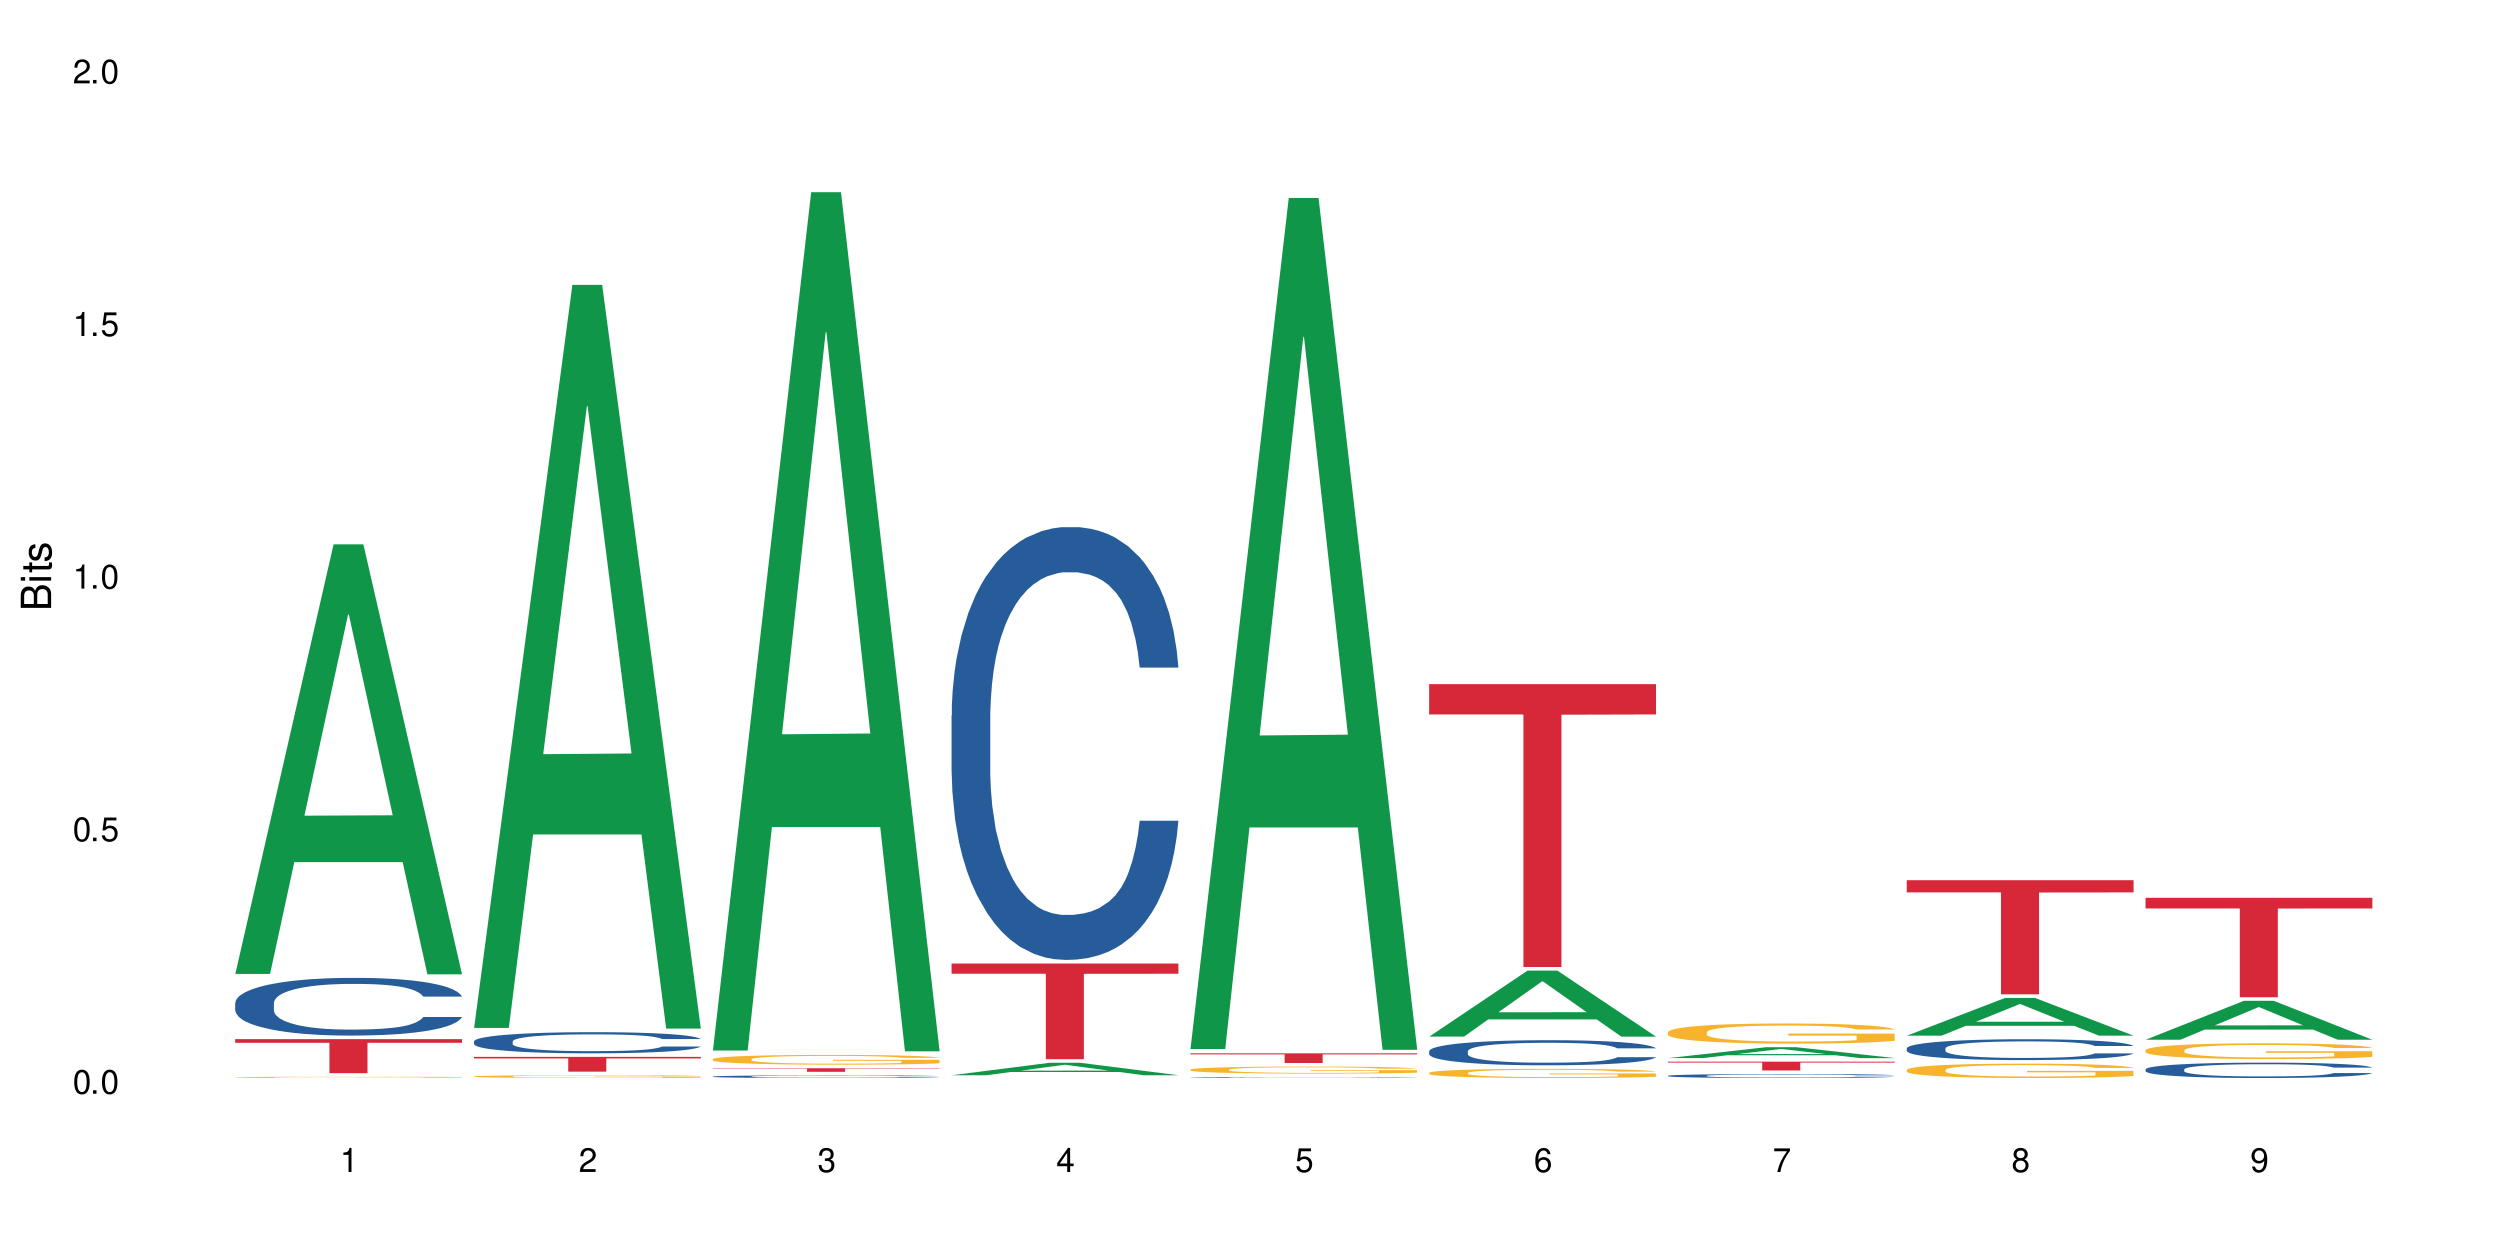 <?xml version="1.0" encoding="UTF-8"?>
<svg xmlns="http://www.w3.org/2000/svg" xmlns:xlink="http://www.w3.org/1999/xlink" width="720" height="360" viewBox="0 0 720 360">
<defs>
<g>
<g id="glyph-0-0">
</g>
<g id="glyph-0-1">
<path d="M 2.641 -6.938 C 2 -6.938 1.422 -6.656 1.078 -6.172 C 0.641 -5.562 0.406 -4.641 0.406 -3.359 C 0.406 -1.016 1.188 0.219 2.641 0.219 C 4.078 0.219 4.859 -1.016 4.859 -3.297 C 4.859 -4.641 4.656 -5.547 4.203 -6.172 C 3.844 -6.656 3.281 -6.938 2.641 -6.938 Z M 2.641 -6.188 C 3.547 -6.188 4 -5.25 4 -3.375 C 4 -1.406 3.562 -0.484 2.625 -0.484 C 1.734 -0.484 1.281 -1.438 1.281 -3.344 C 1.281 -5.25 1.734 -6.188 2.641 -6.188 Z M 2.641 -6.188 "/>
</g>
<g id="glyph-0-2">
<path d="M 1.828 -1 L 0.828 -1 L 0.828 0 L 1.828 0 Z M 1.828 -1 "/>
</g>
<g id="glyph-0-3">
<path d="M 4.562 -6.797 L 1.062 -6.797 L 0.547 -3.094 L 1.328 -3.094 C 1.719 -3.562 2.047 -3.734 2.578 -3.734 C 3.484 -3.734 4.062 -3.109 4.062 -2.094 C 4.062 -1.125 3.484 -0.531 2.578 -0.531 C 1.828 -0.531 1.375 -0.906 1.188 -1.672 L 0.328 -1.672 C 0.453 -1.109 0.547 -0.844 0.75 -0.594 C 1.125 -0.078 1.828 0.219 2.594 0.219 C 3.969 0.219 4.922 -0.781 4.922 -2.219 C 4.922 -3.562 4.031 -4.484 2.719 -4.484 C 2.25 -4.484 1.859 -4.359 1.469 -4.062 L 1.734 -5.969 L 4.562 -5.969 Z M 4.562 -6.797 "/>
</g>
<g id="glyph-0-4">
<path d="M 2.484 -4.938 L 2.484 0 L 3.328 0 L 3.328 -6.938 L 2.766 -6.938 C 2.469 -5.875 2.281 -5.734 0.984 -5.562 L 0.984 -4.938 Z M 2.484 -4.938 "/>
</g>
<g id="glyph-0-5">
<path d="M 4.859 -0.828 L 1.281 -0.828 C 1.359 -1.406 1.672 -1.781 2.5 -2.281 L 3.469 -2.828 C 4.406 -3.344 4.906 -4.062 4.906 -4.906 C 4.906 -5.484 4.672 -6.031 4.266 -6.406 C 3.859 -6.766 3.375 -6.938 2.719 -6.938 C 1.859 -6.938 1.219 -6.625 0.844 -6.031 C 0.609 -5.672 0.5 -5.234 0.484 -4.531 L 1.328 -4.531 C 1.359 -5.016 1.406 -5.281 1.531 -5.516 C 1.75 -5.938 2.188 -6.203 2.703 -6.203 C 3.469 -6.203 4.031 -5.641 4.031 -4.891 C 4.031 -4.344 3.719 -3.859 3.125 -3.516 L 2.234 -3 C 0.812 -2.172 0.406 -1.531 0.328 -0.016 L 4.859 -0.016 Z M 4.859 -0.828 "/>
</g>
<g id="glyph-0-6">
<path d="M 2.125 -3.188 L 2.578 -3.188 C 3.5 -3.188 3.984 -2.766 3.984 -1.922 C 3.984 -1.062 3.469 -0.531 2.594 -0.531 C 1.656 -0.531 1.203 -1 1.156 -2.016 L 0.312 -2.016 C 0.344 -1.453 0.438 -1.094 0.609 -0.781 C 0.953 -0.109 1.625 0.219 2.547 0.219 C 3.953 0.219 4.859 -0.625 4.859 -1.938 C 4.859 -2.828 4.516 -3.297 3.703 -3.594 C 4.344 -3.844 4.656 -4.328 4.656 -5.031 C 4.656 -6.219 3.875 -6.938 2.578 -6.938 C 1.203 -6.938 0.484 -6.172 0.453 -4.703 L 1.297 -4.703 C 1.312 -5.125 1.344 -5.359 1.453 -5.578 C 1.641 -5.969 2.062 -6.203 2.594 -6.203 C 3.344 -6.203 3.797 -5.75 3.797 -5 C 3.797 -4.516 3.609 -4.219 3.25 -4.047 C 3.016 -3.953 2.703 -3.922 2.125 -3.906 Z M 2.125 -3.188 "/>
</g>
<g id="glyph-0-7">
<path d="M 3.141 -1.672 L 3.141 0 L 3.984 0 L 3.984 -1.672 L 4.984 -1.672 L 4.984 -2.438 L 3.984 -2.438 L 3.984 -6.938 L 3.359 -6.938 L 0.266 -2.578 L 0.266 -1.672 Z M 3.141 -2.438 L 1 -2.438 L 3.141 -5.5 Z M 3.141 -2.438 "/>
</g>
<g id="glyph-0-8">
<path d="M 4.781 -5.125 C 4.609 -6.266 3.891 -6.938 2.844 -6.938 C 2.094 -6.938 1.422 -6.578 1.031 -5.953 C 0.594 -5.266 0.406 -4.422 0.406 -3.172 C 0.406 -2 0.578 -1.25 0.984 -0.641 C 1.359 -0.078 1.953 0.219 2.703 0.219 C 3.984 0.219 4.922 -0.75 4.922 -2.094 C 4.922 -3.375 4.062 -4.281 2.844 -4.281 C 2.172 -4.281 1.641 -4.031 1.281 -3.516 C 1.281 -5.234 1.828 -6.188 2.797 -6.188 C 3.391 -6.188 3.797 -5.797 3.938 -5.125 Z M 2.734 -3.531 C 3.547 -3.531 4.062 -2.953 4.062 -2.031 C 4.062 -1.156 3.484 -0.531 2.703 -0.531 C 1.922 -0.531 1.328 -1.188 1.328 -2.078 C 1.328 -2.938 1.906 -3.531 2.734 -3.531 Z M 2.734 -3.531 "/>
</g>
<g id="glyph-0-9">
<path d="M 4.984 -6.797 L 0.438 -6.797 L 0.438 -5.969 L 4.109 -5.969 C 2.5 -3.656 1.828 -2.234 1.328 0 L 2.219 0 C 2.594 -2.172 3.453 -4.047 4.984 -6.094 Z M 4.984 -6.797 "/>
</g>
<g id="glyph-0-10">
<path d="M 3.75 -3.656 C 4.469 -4.094 4.688 -4.438 4.688 -5.078 C 4.688 -6.172 3.844 -6.938 2.641 -6.938 C 1.438 -6.938 0.594 -6.172 0.594 -5.094 C 0.594 -4.438 0.812 -4.094 1.516 -3.656 C 0.734 -3.266 0.359 -2.703 0.359 -1.922 C 0.359 -0.656 1.281 0.219 2.641 0.219 C 3.984 0.219 4.922 -0.656 4.922 -1.922 C 4.922 -2.703 4.531 -3.266 3.75 -3.656 Z M 2.641 -6.188 C 3.359 -6.188 3.812 -5.75 3.812 -5.062 C 3.812 -4.406 3.344 -3.984 2.641 -3.984 C 1.922 -3.984 1.453 -4.406 1.453 -5.078 C 1.453 -5.75 1.922 -6.188 2.641 -6.188 Z M 2.641 -3.266 C 3.484 -3.266 4.062 -2.719 4.062 -1.906 C 4.062 -1.078 3.484 -0.531 2.625 -0.531 C 1.797 -0.531 1.219 -1.094 1.219 -1.906 C 1.219 -2.719 1.781 -3.266 2.641 -3.266 Z M 2.641 -3.266 "/>
</g>
<g id="glyph-0-11">
<path d="M 0.516 -1.578 C 0.672 -0.453 1.406 0.219 2.438 0.219 C 3.188 0.219 3.859 -0.141 4.266 -0.766 C 4.688 -1.453 4.891 -2.297 4.891 -3.547 C 4.891 -4.719 4.703 -5.453 4.312 -6.078 C 3.938 -6.641 3.344 -6.938 2.594 -6.938 C 1.297 -6.938 0.359 -5.969 0.359 -4.625 C 0.359 -3.344 1.234 -2.453 2.453 -2.453 C 3.094 -2.453 3.578 -2.672 4.016 -3.203 C 4 -1.484 3.469 -0.531 2.5 -0.531 C 1.906 -0.531 1.484 -0.906 1.359 -1.578 Z M 2.578 -6.203 C 3.375 -6.203 3.969 -5.531 3.969 -4.641 C 3.969 -3.797 3.391 -3.188 2.547 -3.188 C 1.734 -3.188 1.234 -3.766 1.234 -4.688 C 1.234 -5.562 1.797 -6.203 2.578 -6.203 Z M 2.578 -6.203 "/>
</g>
<g id="glyph-1-0">
</g>
<g id="glyph-1-1">
<path d="M 0 -0.953 L 0 -4.891 C 0 -5.719 -0.234 -6.344 -0.734 -6.797 C -1.188 -7.234 -1.812 -7.469 -2.5 -7.469 C -3.547 -7.469 -4.188 -7 -4.625 -5.875 C -4.984 -6.688 -5.625 -7.094 -6.531 -7.094 C -7.172 -7.094 -7.734 -6.859 -8.141 -6.391 C -8.562 -5.922 -8.75 -5.344 -8.75 -4.5 L -8.75 -0.953 Z M -4.984 -2.062 L -7.766 -2.062 L -7.766 -4.219 C -7.766 -4.844 -7.688 -5.203 -7.453 -5.5 C -7.219 -5.812 -6.859 -5.969 -6.375 -5.969 C -5.891 -5.969 -5.531 -5.812 -5.297 -5.5 C -5.062 -5.203 -4.984 -4.844 -4.984 -4.219 Z M -0.984 -2.062 L -4 -2.062 L -4 -4.781 C -4 -5.766 -3.438 -6.359 -2.484 -6.359 C -1.547 -6.359 -0.984 -5.766 -0.984 -4.781 Z M -0.984 -2.062 "/>
</g>
<g id="glyph-1-2">
<path d="M -6.281 -1.797 L -6.281 -0.797 L 0 -0.797 L 0 -1.797 Z M -8.75 -1.797 L -8.75 -0.797 L -7.484 -0.797 L -7.484 -1.797 Z M -8.75 -1.797 "/>
</g>
<g id="glyph-1-3">
<path d="M -6.281 -3.047 L -6.281 -2.016 L -8.016 -2.016 L -8.016 -1.016 L -6.281 -1.016 L -6.281 -0.172 L -5.469 -0.172 L -5.469 -1.016 L -0.719 -1.016 C -0.078 -1.016 0.281 -1.453 0.281 -2.234 C 0.281 -2.5 0.25 -2.719 0.188 -3.047 L -0.641 -3.047 C -0.609 -2.906 -0.594 -2.766 -0.594 -2.562 C -0.594 -2.141 -0.719 -2.016 -1.156 -2.016 L -5.469 -2.016 L -5.469 -3.047 Z M -6.281 -3.047 "/>
</g>
<g id="glyph-1-4">
<path d="M -4.531 -5.25 C -5.766 -5.25 -6.469 -4.422 -6.469 -2.969 C -6.469 -1.516 -5.719 -0.562 -4.547 -0.562 C -3.562 -0.562 -3.094 -1.062 -2.734 -2.562 L -2.516 -3.484 C -2.344 -4.188 -2.094 -4.469 -1.641 -4.469 C -1.047 -4.469 -0.641 -3.875 -0.641 -3 C -0.641 -2.453 -0.797 -2 -1.062 -1.75 C -1.25 -1.594 -1.422 -1.531 -1.875 -1.469 L -1.875 -0.406 C -0.422 -0.453 0.281 -1.266 0.281 -2.922 C 0.281 -4.5 -0.5 -5.516 -1.719 -5.516 C -2.656 -5.516 -3.172 -4.984 -3.469 -3.734 L -3.703 -2.766 C -3.891 -1.953 -4.156 -1.609 -4.594 -1.609 C -5.188 -1.609 -5.547 -2.125 -5.547 -2.938 C -5.547 -3.75 -5.203 -4.172 -4.531 -4.203 Z M -4.531 -5.25 "/>
</g>
</g>
</defs>
<rect x="-72" y="-36" width="864" height="432" fill="rgb(100%, 100%, 100%)" fill-opacity="1"/>
<path fill-rule="nonzero" fill="rgb(6.275%, 58.824%, 28.235%)" fill-opacity="1" d="M 67.73 280.496 L 67.801 280.379 L 96.07 156.777 L 104.656 156.777 L 133.066 280.609 L 123.082 280.609 L 115.965 248.285 L 84.762 248.285 L 77.781 280.496 L 67.73 280.496 L 87.766 234.914 L 113.102 234.797 L 100.469 177.008 L 100.328 176.891 L 100.188 177.242 L 87.695 234.797 L 87.766 234.914 Z M 67.73 280.496 "/>
<path fill-rule="nonzero" fill="rgb(14.51%, 36.078%, 60%)" fill-opacity="1" d="M 67.73 288.863 L 67.812 288.848 L 67.812 288.484 L 68.051 287.906 L 68.605 287.18 L 69.164 286.676 L 70.598 285.781 L 72.59 284.914 L 74.664 284.246 L 76.176 283.852 L 77.531 283.547 L 80.637 282.988 L 82.629 282.699 L 84.781 282.441 L 87.41 282.184 L 89.324 282.031 L 93.625 281.789 L 96.812 281.68 L 99.281 281.637 L 104.621 281.637 L 107.809 281.695 L 110.117 281.773 L 112.668 281.895 L 114.82 282.031 L 118.562 282.363 L 121.91 282.789 L 123.426 283.031 L 125.816 283.504 L 127.648 283.957 L 128.922 284.355 L 130.355 284.914 L 131.629 285.598 L 132.586 286.375 L 133.066 287.027 L 121.91 287.027 L 121.352 286.418 L 120.715 285.949 L 119.52 285.324 L 118.324 284.887 L 116.652 284.445 L 115.137 284.156 L 113.066 283.867 L 111.234 283.684 L 109.32 283.547 L 107.488 283.457 L 103.984 283.367 L 99.922 283.367 L 98.406 283.398 L 95.297 283.52 L 93.625 283.625 L 91.234 283.836 L 89.562 284.035 L 87.57 284.34 L 86.215 284.598 L 84.543 284.992 L 83.348 285.34 L 81.992 285.844 L 81.195 286.223 L 80.48 286.648 L 79.84 287.148 L 79.363 287.68 L 79.043 288.242 L 78.887 288.789 L 78.887 291.141 L 79.043 291.688 L 79.441 292.328 L 80.48 293.254 L 81.992 294.059 L 83.746 294.695 L 85.418 295.152 L 86.375 295.363 L 87.648 295.605 L 89.641 295.91 L 92.512 296.215 L 94.184 296.336 L 96.734 296.457 L 99.363 296.52 L 102.867 296.52 L 105.977 296.457 L 108.047 296.383 L 110.199 296.258 L 113.145 296 L 114.98 295.758 L 116.57 295.469 L 117.766 295.18 L 118.562 294.938 L 119.758 294.469 L 120.715 293.949 L 121.434 293.418 L 121.91 292.902 L 133.066 292.902 L 132.586 293.512 L 131.871 294.102 L 131.152 294.543 L 130.039 295.074 L 128.762 295.547 L 126.93 296.078 L 125.418 296.426 L 123.426 296.805 L 121.59 297.094 L 119.602 297.352 L 116.652 297.656 L 114.738 297.809 L 112.668 297.945 L 110.199 298.066 L 107.09 298.172 L 103.746 298.234 L 100.637 298.25 L 97.289 298.219 L 94.82 298.156 L 91.555 298.02 L 87.492 297.746 L 84.543 297.461 L 82.23 297.172 L 80.238 296.867 L 78.008 296.457 L 75.141 295.789 L 73.387 295.273 L 72.191 294.848 L 70.84 294.254 L 69.883 293.723 L 68.766 292.871 L 67.969 291.793 L 67.73 290.961 Z M 67.73 288.863 "/>
<path fill-rule="nonzero" fill="rgb(96.863%, 70.196%, 16.863%)" fill-opacity="1" d="M 67.73 310.262 L 67.812 310.262 L 67.812 310.254 L 68.129 310.238 L 68.926 310.219 L 69.961 310.203 L 71.078 310.188 L 71.793 310.18 L 72.988 310.172 L 74.023 310.164 L 76.656 310.148 L 80 310.133 L 81.832 310.129 L 83.906 310.121 L 86.852 310.117 L 88.207 310.113 L 92.352 310.109 L 97.051 310.105 L 107.887 310.105 L 112.348 310.109 L 114.898 310.113 L 116.891 310.117 L 118.961 310.121 L 121.512 310.129 L 123.902 310.137 L 125.816 310.145 L 127.727 310.152 L 129.32 310.164 L 130.676 310.176 L 131.871 310.191 L 132.586 310.203 L 133.066 310.215 L 121.988 310.215 L 121.352 310.203 L 120.637 310.191 L 119.441 310.18 L 118.246 310.172 L 117.051 310.168 L 114.82 310.16 L 112.906 310.152 L 110.516 310.148 L 108.207 310.145 L 105.578 310.145 L 103.984 310.141 L 99.762 310.141 L 95.938 310.145 L 93.707 310.148 L 92.113 310.148 L 89.879 310.156 L 88.527 310.16 L 87.73 310.16 L 85.34 310.172 L 83.746 310.184 L 82.871 310.188 L 81.754 310.199 L 80.957 310.207 L 80.082 310.223 L 79.602 310.23 L 78.965 310.254 L 78.887 310.312 L 79.125 310.328 L 79.602 310.34 L 80.238 310.352 L 81.195 310.367 L 82.152 310.375 L 83.824 310.387 L 85.258 310.398 L 86.375 310.402 L 88.527 310.41 L 89.402 310.414 L 91.473 310.422 L 93.625 310.426 L 96.254 310.43 L 98.246 310.434 L 105.496 310.434 L 110.277 310.43 L 113.305 310.43 L 115.379 310.426 L 116.73 310.422 L 118.406 310.422 L 119.602 310.418 L 120.715 310.414 L 122.07 310.406 L 122.07 310.328 L 102.391 310.328 L 102.391 310.289 L 132.984 310.289 L 133.066 310.422 L 131.391 310.43 L 129.32 310.438 L 127.328 310.445 L 125.258 310.449 L 122.309 310.457 L 119.918 310.461 L 116.254 310.465 L 112.906 310.469 L 109.402 310.469 L 106.293 310.473 L 99.363 310.473 L 95.855 310.469 L 93.066 310.465 L 90.52 310.465 L 87.969 310.457 L 84.781 310.453 L 82.711 310.445 L 78.406 310.43 L 76.496 310.422 L 75.219 310.414 L 73.945 310.406 L 72.59 310.395 L 71.316 310.383 L 70.359 310.375 L 69.484 310.363 L 68.848 310.352 L 68.211 310.336 L 67.891 310.324 L 67.73 310.312 Z M 67.73 310.262 "/>
<path fill-rule="nonzero" fill="rgb(83.922%, 15.686%, 22.353%)" fill-opacity="1" d="M 67.73 299.273 L 133.066 299.273 L 133.066 300.324 L 105.836 300.332 L 105.836 309.078 L 94.879 309.078 L 94.879 300.34 L 94.723 300.324 L 67.73 300.324 Z M 67.73 299.273 "/>
<path fill-rule="nonzero" fill="rgb(6.275%, 58.824%, 28.235%)" fill-opacity="1" d="M 136.504 296.043 L 136.574 295.844 L 164.844 82.047 L 173.43 82.047 L 201.836 296.246 L 191.855 296.246 L 184.738 240.332 L 153.535 240.332 L 146.555 296.043 L 136.504 296.043 L 156.535 217.203 L 181.875 217.004 L 169.242 117.043 L 169.102 116.844 L 168.961 117.445 L 156.469 217.004 L 156.535 217.203 Z M 136.504 296.043 "/>
<path fill-rule="nonzero" fill="rgb(14.51%, 36.078%, 60%)" fill-opacity="1" d="M 136.504 299.918 L 136.582 299.914 L 136.582 299.781 L 136.824 299.57 L 137.379 299.301 L 137.938 299.117 L 139.371 298.789 L 141.363 298.473 L 143.434 298.227 L 144.949 298.082 L 146.305 297.973 L 149.41 297.766 L 151.402 297.66 L 153.555 297.566 L 156.184 297.473 L 158.098 297.414 L 162.398 297.324 L 165.586 297.289 L 168.055 297.27 L 173.395 297.27 L 176.582 297.293 L 178.891 297.32 L 181.441 297.363 L 183.594 297.414 L 187.336 297.539 L 190.684 297.695 L 192.195 297.781 L 194.586 297.953 L 196.418 298.121 L 197.695 298.266 L 199.129 298.473 L 200.402 298.723 L 201.359 299.008 L 201.836 299.246 L 190.684 299.246 L 190.125 299.023 L 189.488 298.852 L 188.293 298.621 L 187.098 298.461 L 185.426 298.301 L 183.91 298.195 L 181.84 298.09 L 180.008 298.023 L 178.094 297.973 L 176.262 297.938 L 172.758 297.906 L 168.691 297.906 L 167.18 297.918 L 164.07 297.961 L 162.398 298 L 160.008 298.078 L 158.336 298.148 L 156.344 298.262 L 154.988 298.355 L 153.316 298.5 L 152.121 298.629 L 150.766 298.812 L 149.969 298.953 L 149.25 299.105 L 148.613 299.289 L 148.137 299.484 L 147.816 299.691 L 147.66 299.891 L 147.66 300.754 L 147.816 300.953 L 148.215 301.188 L 149.25 301.527 L 150.766 301.824 L 152.52 302.055 L 154.191 302.223 L 155.148 302.301 L 156.422 302.391 L 158.414 302.5 L 161.281 302.613 L 162.957 302.656 L 165.504 302.703 L 168.137 302.723 L 171.641 302.723 L 174.746 302.703 L 176.82 302.676 L 178.973 302.629 L 181.918 302.535 L 183.75 302.445 L 185.344 302.34 L 186.539 302.234 L 187.336 302.145 L 188.531 301.973 L 189.488 301.785 L 190.203 301.59 L 190.684 301.398 L 201.836 301.398 L 201.359 301.621 L 200.645 301.84 L 199.926 302 L 198.809 302.195 L 197.535 302.367 L 195.703 302.562 L 194.188 302.691 L 192.195 302.832 L 190.363 302.938 L 188.371 303.031 L 185.426 303.141 L 183.512 303.199 L 181.441 303.246 L 178.973 303.293 L 175.863 303.332 L 172.516 303.352 L 169.41 303.359 L 166.062 303.348 L 163.594 303.324 L 160.328 303.273 L 156.262 303.176 L 153.316 303.07 L 151.004 302.965 L 149.012 302.852 L 146.781 302.703 L 143.914 302.457 L 142.16 302.27 L 140.965 302.113 L 139.609 301.895 L 138.656 301.699 L 137.539 301.391 L 136.742 300.992 L 136.504 300.688 Z M 136.504 299.918 "/>
<path fill-rule="nonzero" fill="rgb(96.863%, 70.196%, 16.863%)" fill-opacity="1" d="M 136.504 310.008 L 136.582 310.008 L 136.582 309.992 L 136.902 309.961 L 137.699 309.914 L 138.734 309.875 L 139.852 309.848 L 140.566 309.832 L 141.762 309.809 L 142.797 309.793 L 145.426 309.758 L 148.773 309.727 L 150.605 309.715 L 152.68 309.703 L 155.625 309.688 L 156.98 309.684 L 161.125 309.672 L 165.824 309.664 L 171.004 309.66 L 173.395 309.66 L 176.66 309.664 L 181.121 309.672 L 183.672 309.68 L 185.664 309.688 L 187.734 309.695 L 190.285 309.711 L 192.676 309.73 L 194.586 309.746 L 196.5 309.77 L 198.094 309.793 L 199.449 309.82 L 200.645 309.852 L 201.359 309.875 L 201.836 309.902 L 190.762 309.902 L 190.125 309.875 L 189.41 309.855 L 188.215 309.832 L 187.02 309.812 L 185.824 309.801 L 183.594 309.781 L 181.68 309.77 L 179.289 309.758 L 176.98 309.75 L 174.348 309.746 L 168.535 309.746 L 164.707 309.75 L 162.477 309.758 L 160.883 309.762 L 158.652 309.773 L 157.301 309.781 L 154.113 309.812 L 152.52 309.832 L 151.641 309.848 L 150.527 309.867 L 149.73 309.891 L 148.852 309.918 L 148.375 309.941 L 147.738 309.992 L 147.66 310.125 L 147.898 310.152 L 148.375 310.184 L 149.012 310.211 L 149.969 310.238 L 150.926 310.258 L 152.598 310.289 L 154.031 310.309 L 155.148 310.32 L 157.301 310.34 L 158.176 310.348 L 160.246 310.359 L 162.398 310.371 L 165.027 310.379 L 167.02 310.383 L 170.207 310.387 L 174.27 310.387 L 179.051 310.383 L 182.078 310.375 L 184.148 310.371 L 185.504 310.367 L 187.176 310.359 L 188.371 310.352 L 189.488 310.344 L 190.844 310.328 L 190.844 310.152 L 171.164 310.152 L 171.164 310.07 L 201.758 310.066 L 201.836 310.359 L 200.164 310.379 L 198.094 310.398 L 196.102 310.41 L 194.031 310.426 L 191.082 310.438 L 188.691 310.449 L 185.027 310.457 L 181.68 310.465 L 178.176 310.469 L 175.066 310.473 L 171.402 310.473 L 168.137 310.469 L 164.629 310.465 L 161.84 310.461 L 159.289 310.453 L 156.742 310.441 L 153.555 310.426 L 151.484 310.414 L 149.332 310.398 L 147.18 310.379 L 145.27 310.359 L 143.992 310.344 L 142.719 310.328 L 141.363 310.305 L 140.09 310.281 L 139.133 310.258 L 138.258 310.23 L 137.617 310.207 L 136.98 310.172 L 136.664 310.148 L 136.504 310.125 Z M 136.504 310.008 "/>
<path fill-rule="nonzero" fill="rgb(83.922%, 15.686%, 22.353%)" fill-opacity="1" d="M 136.504 304.383 L 201.836 304.383 L 201.836 304.84 L 174.609 304.844 L 174.609 308.637 L 163.652 308.637 L 163.652 304.848 L 163.496 304.84 L 136.504 304.84 Z M 136.504 304.383 "/>
<path fill-rule="nonzero" fill="rgb(6.275%, 58.824%, 28.235%)" fill-opacity="1" d="M 205.277 302.555 L 205.348 302.324 L 233.617 55.348 L 242.203 55.348 L 270.609 302.789 L 260.629 302.789 L 253.508 238.195 L 222.309 238.195 L 215.328 302.555 L 205.277 302.555 L 225.309 211.477 L 250.648 211.246 L 238.012 95.773 L 237.875 95.543 L 237.734 96.238 L 225.238 211.246 L 225.309 211.477 Z M 205.277 302.555 "/>
<path fill-rule="nonzero" fill="rgb(14.51%, 36.078%, 60%)" fill-opacity="1" d="M 205.277 310.039 L 205.355 310.035 L 205.355 310.02 L 205.594 309.992 L 206.152 309.961 L 206.711 309.938 L 208.145 309.895 L 210.137 309.855 L 212.207 309.824 L 213.723 309.805 L 215.078 309.793 L 218.184 309.766 L 220.176 309.754 L 222.328 309.742 L 224.957 309.73 L 226.867 309.723 L 231.172 309.711 L 234.359 309.707 L 236.828 309.703 L 242.168 309.703 L 245.352 309.707 L 247.664 309.711 L 250.215 309.715 L 252.363 309.723 L 256.109 309.738 L 259.457 309.758 L 260.969 309.77 L 263.359 309.789 L 265.191 309.812 L 266.469 309.828 L 267.902 309.855 L 269.176 309.887 L 270.133 309.922 L 270.609 309.953 L 259.457 309.953 L 258.898 309.926 L 258.262 309.902 L 257.066 309.875 L 255.871 309.855 L 254.195 309.832 L 252.684 309.82 L 250.613 309.805 L 248.777 309.797 L 246.867 309.793 L 245.035 309.789 L 241.527 309.785 L 235.953 309.785 L 232.844 309.789 L 231.172 309.797 L 228.781 309.805 L 227.109 309.812 L 225.117 309.828 L 223.762 309.84 L 222.09 309.859 L 220.895 309.875 L 219.539 309.898 L 218.742 309.914 L 218.023 309.934 L 217.387 309.957 L 216.91 309.984 L 216.59 310.008 L 216.43 310.035 L 216.43 310.145 L 216.59 310.168 L 216.988 310.199 L 218.023 310.242 L 219.539 310.277 L 221.293 310.309 L 222.965 310.328 L 223.922 310.34 L 225.195 310.348 L 227.188 310.363 L 230.055 310.379 L 231.73 310.383 L 234.277 310.391 L 243.52 310.391 L 245.594 310.387 L 247.742 310.379 L 250.691 310.367 L 252.523 310.355 L 254.117 310.344 L 255.312 310.328 L 256.109 310.32 L 257.305 310.297 L 258.262 310.273 L 258.977 310.25 L 259.457 310.223 L 270.609 310.223 L 270.133 310.254 L 269.414 310.281 L 268.699 310.301 L 267.582 310.324 L 266.309 310.348 L 264.477 310.371 L 262.961 310.387 L 260.969 310.406 L 259.137 310.418 L 257.145 310.43 L 254.195 310.445 L 252.285 310.453 L 250.215 310.457 L 247.742 310.465 L 244.637 310.469 L 241.289 310.473 L 238.184 310.473 L 234.836 310.469 L 232.367 310.469 L 229.098 310.461 L 225.035 310.449 L 222.09 310.434 L 219.777 310.422 L 217.785 310.406 L 215.555 310.391 L 212.688 310.359 L 210.934 310.336 L 209.738 310.312 L 208.383 310.285 L 207.426 310.262 L 206.312 310.223 L 205.516 310.172 L 205.277 310.133 Z M 205.277 310.039 "/>
<path fill-rule="nonzero" fill="rgb(96.863%, 70.196%, 16.863%)" fill-opacity="1" d="M 205.277 305.02 L 205.355 305.016 L 205.355 304.965 L 205.676 304.848 L 206.473 304.688 L 207.508 304.559 L 208.621 304.457 L 209.34 304.402 L 210.535 304.324 L 211.57 304.266 L 214.199 304.152 L 217.547 304.043 L 219.379 303.996 L 221.449 303.953 L 224.398 303.906 L 225.754 303.887 L 229.895 303.844 L 234.598 303.82 L 239.777 303.812 L 242.168 303.812 L 245.434 303.824 L 249.895 303.852 L 252.445 303.879 L 254.438 303.906 L 256.508 303.938 L 259.059 303.988 L 261.449 304.051 L 263.359 304.113 L 265.273 304.191 L 266.867 304.273 L 268.219 304.363 L 269.414 304.469 L 270.133 304.562 L 270.609 304.652 L 259.535 304.652 L 258.898 304.562 L 258.18 304.492 L 256.984 304.406 L 255.789 304.344 L 254.594 304.297 L 252.363 304.23 L 250.453 304.188 L 248.062 304.152 L 245.75 304.129 L 243.121 304.113 L 241.527 304.109 L 237.305 304.109 L 233.48 304.125 L 231.25 304.145 L 229.656 304.168 L 227.426 304.207 L 226.07 304.238 L 225.273 304.258 L 222.883 304.336 L 221.293 304.41 L 220.414 304.457 L 219.301 304.535 L 218.504 304.605 L 217.625 304.707 L 217.148 304.785 L 216.512 304.961 L 216.43 305.422 L 216.672 305.52 L 217.148 305.625 L 217.785 305.719 L 218.742 305.816 L 219.699 305.891 L 221.371 305.992 L 222.805 306.059 L 223.922 306.102 L 226.07 306.172 L 226.949 306.195 L 229.02 306.242 L 231.172 306.277 L 233.801 306.309 L 235.793 306.324 L 238.98 306.336 L 243.043 306.336 L 247.824 306.32 L 250.852 306.301 L 252.922 306.281 L 254.277 306.262 L 255.949 306.234 L 257.145 306.207 L 258.262 306.18 L 259.613 306.137 L 259.613 305.52 L 239.934 305.52 L 239.934 305.23 L 270.531 305.227 L 270.609 306.234 L 268.938 306.301 L 266.867 306.371 L 264.875 306.422 L 262.801 306.465 L 259.855 306.516 L 257.465 306.543 L 253.801 306.582 L 250.453 306.605 L 246.945 306.621 L 243.84 306.625 L 240.176 306.629 L 236.906 306.625 L 233.402 306.609 L 230.613 306.59 L 228.062 306.562 L 225.516 306.527 L 222.328 306.477 L 220.254 306.43 L 218.105 306.379 L 215.953 306.312 L 214.039 306.242 L 212.766 306.191 L 211.492 306.129 L 210.137 306.051 L 208.863 305.965 L 207.906 305.883 L 207.027 305.793 L 206.391 305.707 L 205.754 305.594 L 205.438 305.5 L 205.277 305.422 Z M 205.277 305.02 "/>
<path fill-rule="nonzero" fill="rgb(83.922%, 15.686%, 22.353%)" fill-opacity="1" d="M 205.277 307.652 L 270.609 307.652 L 270.609 307.766 L 243.383 307.766 L 243.383 308.68 L 232.426 308.68 L 232.426 307.766 L 205.277 307.766 Z M 205.277 307.652 "/>
<path fill-rule="nonzero" fill="rgb(6.275%, 58.824%, 28.235%)" fill-opacity="1" d="M 274.051 309.672 L 274.117 309.668 L 302.387 306.066 L 310.973 306.066 L 339.383 309.672 L 329.402 309.672 L 322.281 308.73 L 291.082 308.73 L 284.102 309.672 L 274.051 309.672 L 294.082 308.344 L 319.422 308.34 L 306.785 306.656 L 306.645 306.652 L 306.508 306.664 L 294.012 308.34 L 294.082 308.344 Z M 274.051 309.672 "/>
<path fill-rule="nonzero" fill="rgb(14.51%, 36.078%, 60%)" fill-opacity="1" d="M 274.051 206.062 L 274.129 205.949 L 274.129 203.215 L 274.367 198.887 L 274.926 193.418 L 275.484 189.66 L 276.918 182.938 L 278.91 176.445 L 280.98 171.43 L 282.496 168.469 L 283.848 166.191 L 286.957 161.977 L 288.949 159.812 L 291.102 157.875 L 293.73 155.938 L 295.641 154.801 L 299.945 152.977 L 303.129 152.18 L 305.602 151.836 L 310.938 151.836 L 314.125 152.293 L 316.438 152.863 L 318.984 153.773 L 321.137 154.801 L 324.883 157.305 L 328.23 160.496 L 329.742 162.316 L 332.133 165.848 L 333.965 169.266 L 335.238 172.23 L 336.676 176.445 L 337.949 181.57 L 338.906 187.379 L 339.383 192.277 L 328.23 192.277 L 327.672 187.723 L 327.035 184.191 L 325.84 179.52 L 324.645 176.215 L 322.969 172.914 L 321.457 170.75 L 319.383 168.582 L 317.551 167.215 L 315.641 166.191 L 313.809 165.508 L 310.301 164.824 L 306.238 164.824 L 304.723 165.051 L 301.617 165.965 L 299.945 166.762 L 297.555 168.355 L 295.879 169.836 L 293.887 172.113 L 292.535 174.051 L 290.859 177.012 L 289.664 179.633 L 288.312 183.395 L 287.516 186.242 L 286.797 189.43 L 286.16 193.191 L 285.684 197.176 L 285.363 201.391 L 285.203 205.492 L 285.203 223.152 L 285.363 227.25 L 285.762 232.035 L 286.797 238.984 L 288.312 245.023 L 290.062 249.809 L 291.738 253.227 L 292.691 254.82 L 293.969 256.645 L 295.961 258.922 L 298.828 261.199 L 300.5 262.109 L 303.051 263.023 L 305.68 263.477 L 309.188 263.477 L 312.293 263.023 L 314.363 262.453 L 316.516 261.543 L 319.465 259.605 L 321.297 257.781 L 322.891 255.617 L 324.086 253.453 L 324.883 251.629 L 326.078 248.098 L 327.035 244.227 L 327.75 240.238 L 328.23 236.363 L 339.383 236.363 L 338.906 240.922 L 338.188 245.363 L 337.473 248.668 L 336.355 252.656 L 335.082 256.188 L 333.25 260.176 L 331.734 262.793 L 329.742 265.641 L 327.91 267.805 L 325.918 269.742 L 322.969 272.023 L 321.059 273.16 L 318.984 274.188 L 316.516 275.098 L 313.41 275.895 L 310.062 276.352 L 306.957 276.465 L 303.609 276.238 L 301.141 275.781 L 297.871 274.754 L 293.809 272.707 L 290.859 270.539 L 288.551 268.375 L 286.559 266.098 L 284.328 263.023 L 281.457 258.008 L 279.707 254.137 L 278.512 250.945 L 277.156 246.504 L 276.199 242.516 L 275.086 236.137 L 274.289 228.051 L 274.051 221.785 Z M 274.051 206.062 "/>
<path fill-rule="nonzero" fill="rgb(83.922%, 15.686%, 22.353%)" fill-opacity="1" d="M 274.051 277.488 L 339.383 277.488 L 339.383 280.438 L 312.152 280.465 L 312.152 305.043 L 301.199 305.043 L 301.199 280.492 L 301.039 280.438 L 274.051 280.438 Z M 274.051 277.488 "/>
<path fill-rule="nonzero" fill="rgb(6.275%, 58.824%, 28.235%)" fill-opacity="1" d="M 342.82 302.105 L 342.891 301.875 L 371.16 57.027 L 379.746 57.027 L 408.156 302.336 L 398.176 302.336 L 391.055 238.305 L 359.852 238.305 L 352.875 302.105 L 342.82 302.105 L 362.855 211.812 L 388.191 211.582 L 375.559 97.105 L 375.418 96.875 L 375.281 97.566 L 362.785 211.582 L 362.855 211.812 Z M 342.82 302.105 "/>
<path fill-rule="nonzero" fill="rgb(14.51%, 36.078%, 60%)" fill-opacity="1" d="M 342.82 310.332 L 342.902 310.332 L 342.902 310.328 L 343.141 310.316 L 344.258 310.301 L 345.691 310.285 L 347.684 310.273 L 349.754 310.266 L 351.266 310.258 L 352.621 310.254 L 355.73 310.246 L 357.723 310.242 L 359.871 310.238 L 362.5 310.234 L 364.414 310.23 L 368.715 310.227 L 385.211 310.227 L 387.758 310.23 L 389.91 310.23 L 393.656 310.234 L 397 310.242 L 398.516 310.246 L 400.906 310.254 L 402.738 310.258 L 404.012 310.266 L 405.445 310.273 L 406.723 310.285 L 407.68 310.297 L 408.156 310.305 L 397 310.305 L 396.445 310.297 L 395.805 310.289 L 393.414 310.273 L 391.742 310.266 L 390.23 310.262 L 388.156 310.258 L 386.324 310.254 L 382.578 310.254 L 379.074 310.25 L 373.496 310.25 L 370.391 310.254 L 368.715 310.254 L 366.324 310.258 L 364.652 310.262 L 362.66 310.266 L 361.305 310.27 L 359.633 310.273 L 358.438 310.281 L 357.082 310.289 L 356.285 310.293 L 355.57 310.301 L 354.934 310.309 L 354.453 310.316 L 354.137 310.324 L 353.977 310.332 L 353.977 310.367 L 354.137 310.375 L 354.535 310.383 L 355.57 310.398 L 357.082 310.41 L 358.836 310.418 L 360.508 310.426 L 361.465 310.43 L 362.742 310.434 L 364.734 310.438 L 367.602 310.441 L 369.273 310.441 L 371.824 310.445 L 383.137 310.445 L 385.289 310.441 L 388.238 310.438 L 390.07 310.434 L 391.664 310.43 L 392.859 310.426 L 393.656 310.422 L 394.852 310.414 L 395.805 310.406 L 396.523 310.398 L 397 310.391 L 408.156 310.391 L 407.68 310.402 L 406.242 310.418 L 405.129 310.426 L 403.852 310.43 L 402.02 310.441 L 400.508 310.445 L 398.516 310.449 L 396.684 310.453 L 394.691 310.457 L 391.742 310.465 L 389.832 310.465 L 387.758 310.469 L 382.18 310.469 L 378.836 310.473 L 372.383 310.473 L 369.91 310.469 L 366.645 310.469 L 362.582 310.465 L 359.633 310.461 L 357.324 310.457 L 355.332 310.453 L 353.102 310.445 L 350.23 310.434 L 348.48 310.426 L 347.285 310.422 L 345.93 310.414 L 344.973 310.406 L 343.859 310.391 L 343.062 310.375 L 342.82 310.363 Z M 342.82 310.332 "/>
<path fill-rule="nonzero" fill="rgb(96.863%, 70.196%, 16.863%)" fill-opacity="1" d="M 342.82 308.043 L 342.902 308.039 L 342.902 308.004 L 343.219 307.922 L 344.016 307.805 L 345.051 307.711 L 346.168 307.637 L 346.887 307.598 L 348.082 307.543 L 349.117 307.504 L 351.746 307.418 L 355.094 307.34 L 356.926 307.309 L 358.996 307.277 L 361.945 307.242 L 363.297 307.227 L 367.441 307.199 L 372.141 307.18 L 377.32 307.176 L 379.711 307.176 L 382.977 307.184 L 387.441 307.203 L 389.988 307.223 L 391.98 307.242 L 394.055 307.266 L 396.602 307.301 L 398.992 307.348 L 400.906 307.391 L 402.816 307.445 L 404.41 307.504 L 405.766 307.57 L 406.961 307.648 L 407.68 307.715 L 408.156 307.777 L 397.082 307.777 L 396.445 307.715 L 395.727 307.664 L 394.531 307.602 L 393.336 307.559 L 392.141 307.523 L 389.91 307.473 L 387.996 307.445 L 385.609 307.418 L 383.297 307.402 L 380.668 307.391 L 379.074 307.387 L 374.852 307.387 L 371.027 307.398 L 368.797 307.414 L 367.203 307.43 L 364.973 307.457 L 363.617 307.48 L 362.82 307.496 L 360.43 307.551 L 358.836 307.605 L 357.961 307.641 L 356.844 307.695 L 356.047 307.746 L 355.172 307.82 L 354.695 307.875 L 354.055 308 L 353.977 308.332 L 354.215 308.402 L 354.695 308.48 L 355.332 308.547 L 356.285 308.617 L 357.242 308.668 L 358.918 308.742 L 360.352 308.789 L 361.465 308.82 L 363.617 308.871 L 364.492 308.887 L 366.566 308.922 L 368.715 308.945 L 371.344 308.969 L 373.336 308.98 L 376.523 308.988 L 380.59 308.988 L 385.367 308.98 L 388.395 308.965 L 390.469 308.949 L 391.824 308.938 L 393.496 308.914 L 394.691 308.898 L 395.805 308.875 L 397.16 308.844 L 397.16 308.402 L 377.48 308.402 L 377.48 308.195 L 408.074 308.191 L 408.156 308.914 L 406.484 308.965 L 404.41 309.016 L 402.418 309.051 L 400.348 309.082 L 397.398 309.117 L 395.008 309.141 L 391.344 309.164 L 387.996 309.184 L 384.492 309.191 L 381.387 309.199 L 377.719 309.199 L 374.453 309.195 L 370.949 309.188 L 368.16 309.172 L 365.609 309.152 L 363.059 309.129 L 359.871 309.09 L 357.801 309.059 L 355.648 309.02 L 353.5 308.973 L 351.586 308.922 L 350.312 308.883 L 349.035 308.84 L 347.684 308.785 L 346.406 308.723 L 345.449 308.664 L 344.574 308.598 L 343.938 308.539 L 343.301 308.453 L 342.98 308.387 L 342.82 308.332 Z M 342.82 308.043 "/>
<path fill-rule="nonzero" fill="rgb(83.922%, 15.686%, 22.353%)" fill-opacity="1" d="M 342.82 303.363 L 408.156 303.363 L 408.156 303.66 L 380.926 303.664 L 380.926 306.148 L 369.973 306.148 L 369.973 303.664 L 369.812 303.66 L 342.82 303.66 Z M 342.82 303.363 "/>
<path fill-rule="nonzero" fill="rgb(6.275%, 58.824%, 28.235%)" fill-opacity="1" d="M 411.594 298.539 L 411.664 298.52 L 439.934 279.531 L 448.52 279.531 L 476.93 298.555 L 466.945 298.555 L 459.828 293.59 L 428.625 293.59 L 421.645 298.539 L 411.594 298.539 L 431.629 291.535 L 456.965 291.516 L 444.332 282.641 L 444.191 282.621 L 444.051 282.676 L 431.559 291.516 L 431.629 291.535 Z M 411.594 298.539 "/>
<path fill-rule="nonzero" fill="rgb(14.51%, 36.078%, 60%)" fill-opacity="1" d="M 411.594 302.723 L 411.676 302.719 L 411.676 302.559 L 411.914 302.309 L 412.473 301.992 L 413.027 301.773 L 414.461 301.383 L 416.453 301.008 L 418.527 300.715 L 420.039 300.543 L 421.395 300.414 L 424.5 300.168 L 426.492 300.043 L 428.645 299.93 L 431.273 299.82 L 433.188 299.754 L 437.488 299.648 L 440.676 299.602 L 443.145 299.582 L 448.484 299.582 L 451.672 299.605 L 453.98 299.641 L 456.531 299.691 L 458.684 299.754 L 462.426 299.898 L 465.773 300.082 L 467.289 300.188 L 469.68 300.395 L 471.512 300.59 L 472.785 300.762 L 474.219 301.008 L 475.496 301.305 L 476.449 301.641 L 476.93 301.926 L 465.773 301.926 L 465.215 301.66 L 464.578 301.457 L 463.383 301.184 L 462.188 300.992 L 460.516 300.801 L 459 300.676 L 456.93 300.551 L 455.098 300.473 L 453.184 300.414 L 451.352 300.375 L 447.848 300.332 L 443.785 300.332 L 442.27 300.348 L 439.164 300.398 L 437.488 300.445 L 435.098 300.539 L 433.426 300.625 L 431.434 300.758 L 430.078 300.867 L 428.406 301.039 L 427.211 301.191 L 425.855 301.41 L 425.059 301.574 L 424.344 301.762 L 423.707 301.977 L 423.227 302.211 L 422.91 302.453 L 422.75 302.691 L 422.75 303.715 L 422.91 303.953 L 423.309 304.23 L 424.344 304.633 L 425.855 304.984 L 427.609 305.262 L 429.281 305.457 L 430.238 305.551 L 431.512 305.656 L 433.504 305.789 L 436.375 305.922 L 438.047 305.973 L 440.598 306.027 L 443.227 306.051 L 446.73 306.051 L 449.84 306.027 L 451.91 305.992 L 454.062 305.941 L 457.008 305.828 L 458.844 305.723 L 460.438 305.598 L 461.629 305.473 L 462.426 305.367 L 463.621 305.16 L 464.578 304.938 L 465.297 304.707 L 465.773 304.48 L 476.93 304.48 L 476.449 304.746 L 475.734 305.004 L 475.016 305.195 L 473.902 305.426 L 472.625 305.629 L 470.793 305.859 L 469.281 306.012 L 467.289 306.18 L 465.457 306.305 L 463.465 306.414 L 460.516 306.547 L 458.602 306.613 L 456.531 306.672 L 454.062 306.727 L 450.953 306.773 L 447.609 306.797 L 444.5 306.805 L 441.152 306.793 L 438.684 306.766 L 435.418 306.707 L 431.355 306.586 L 428.406 306.461 L 426.094 306.336 L 424.105 306.203 L 421.871 306.027 L 419.004 305.734 L 417.25 305.512 L 416.055 305.324 L 414.703 305.07 L 413.746 304.836 L 412.629 304.469 L 411.832 304 L 411.594 303.637 Z M 411.594 302.723 "/>
<path fill-rule="nonzero" fill="rgb(96.863%, 70.196%, 16.863%)" fill-opacity="1" d="M 411.594 308.961 L 411.676 308.961 L 411.676 308.91 L 411.992 308.801 L 412.789 308.652 L 413.824 308.531 L 414.941 308.434 L 415.656 308.383 L 416.852 308.309 L 417.891 308.258 L 420.52 308.148 L 423.863 308.047 L 425.695 308.004 L 427.77 307.961 L 430.715 307.918 L 432.07 307.898 L 436.215 307.859 L 440.914 307.836 L 446.094 307.828 L 448.484 307.832 L 451.75 307.844 L 456.211 307.867 L 458.762 307.895 L 460.754 307.918 L 462.824 307.949 L 465.375 307.996 L 467.766 308.055 L 469.68 308.113 L 471.59 308.184 L 473.184 308.262 L 474.539 308.348 L 475.734 308.449 L 476.449 308.531 L 476.93 308.617 L 465.855 308.617 L 465.215 308.531 L 464.5 308.469 L 463.305 308.387 L 462.109 308.328 L 460.914 308.285 L 458.684 308.223 L 456.77 308.184 L 454.379 308.148 L 452.07 308.125 L 449.441 308.113 L 447.848 308.105 L 443.625 308.105 L 439.801 308.125 L 437.57 308.145 L 435.977 308.164 L 433.746 308.199 L 432.391 308.227 L 431.594 308.246 L 429.203 308.32 L 427.609 308.391 L 426.734 308.434 L 425.617 308.508 L 424.82 308.574 L 423.945 308.668 L 423.465 308.742 L 422.828 308.906 L 422.75 309.34 L 422.988 309.434 L 423.465 309.531 L 424.105 309.617 L 425.059 309.711 L 426.016 309.781 L 427.688 309.875 L 429.125 309.938 L 430.238 309.977 L 432.391 310.043 L 433.266 310.062 L 435.336 310.109 L 437.488 310.141 L 440.117 310.172 L 442.109 310.184 L 445.297 310.195 L 449.359 310.195 L 454.141 310.184 L 457.168 310.164 L 459.242 310.145 L 460.594 310.125 L 462.27 310.102 L 463.465 310.074 L 464.578 310.051 L 465.934 310.008 L 465.934 309.434 L 446.254 309.43 L 446.254 309.16 L 476.848 309.156 L 476.93 310.102 L 475.254 310.164 L 473.184 310.227 L 471.191 310.277 L 469.121 310.316 L 466.172 310.363 L 463.781 310.391 L 460.117 310.426 L 456.77 310.449 L 453.266 310.461 L 450.156 310.469 L 446.492 310.473 L 443.227 310.469 L 439.719 310.453 L 436.93 310.434 L 434.383 310.41 L 431.832 310.379 L 428.645 310.328 L 426.574 310.285 L 424.422 310.234 L 422.27 310.176 L 420.359 310.109 L 419.082 310.059 L 417.809 310 L 416.453 309.93 L 415.18 309.848 L 414.223 309.773 L 413.348 309.688 L 412.711 309.609 L 412.074 309.5 L 411.754 309.414 L 411.594 309.336 Z M 411.594 308.961 "/>
<path fill-rule="nonzero" fill="rgb(83.922%, 15.686%, 22.353%)" fill-opacity="1" d="M 411.594 197.039 L 476.93 197.039 L 476.93 205.758 L 449.699 205.836 L 449.699 278.504 L 438.746 278.504 L 438.746 205.91 L 438.586 205.758 L 411.594 205.758 Z M 411.594 197.039 "/>
<path fill-rule="nonzero" fill="rgb(6.275%, 58.824%, 28.235%)" fill-opacity="1" d="M 480.367 304.73 L 480.438 304.727 L 508.707 301.59 L 517.293 301.59 L 545.703 304.734 L 535.719 304.734 L 528.602 303.914 L 497.398 303.914 L 490.418 304.73 L 480.367 304.73 L 500.398 303.574 L 525.738 303.57 L 513.105 302.105 L 512.965 302.102 L 512.824 302.109 L 500.332 303.57 L 500.398 303.574 Z M 480.367 304.73 "/>
<path fill-rule="nonzero" fill="rgb(14.51%, 36.078%, 60%)" fill-opacity="1" d="M 480.367 309.82 L 480.445 309.82 L 480.445 309.797 L 480.688 309.754 L 481.242 309.703 L 481.801 309.672 L 483.234 309.609 L 485.227 309.547 L 487.301 309.504 L 488.812 309.477 L 490.168 309.453 L 493.273 309.414 L 495.266 309.395 L 497.418 309.375 L 500.047 309.359 L 501.961 309.348 L 506.262 309.332 L 509.449 309.324 L 511.918 309.32 L 517.258 309.32 L 520.445 309.324 L 522.754 309.332 L 525.305 309.34 L 527.457 309.348 L 531.199 309.371 L 534.547 309.402 L 536.059 309.418 L 538.449 309.449 L 540.285 309.48 L 541.559 309.508 L 542.992 309.547 L 544.266 309.594 L 545.223 309.648 L 545.703 309.695 L 534.547 309.695 L 533.988 309.652 L 533.352 309.621 L 532.156 309.578 L 530.961 309.547 L 529.289 309.516 L 527.773 309.496 L 525.703 309.477 L 523.871 309.465 L 521.957 309.453 L 520.125 309.449 L 516.621 309.441 L 511.043 309.441 L 507.934 309.453 L 506.262 309.457 L 503.871 309.473 L 502.199 309.488 L 500.207 309.508 L 498.852 309.527 L 497.18 309.555 L 495.984 309.578 L 494.629 309.613 L 493.832 309.641 L 493.117 309.668 L 492.477 309.703 L 492 309.738 L 491.68 309.777 L 491.523 309.816 L 491.523 309.98 L 491.68 310.016 L 492.078 310.062 L 493.117 310.125 L 494.629 310.18 L 496.383 310.227 L 498.055 310.258 L 499.012 310.273 L 500.285 310.289 L 502.277 310.309 L 505.145 310.332 L 506.82 310.34 L 509.367 310.348 L 512 310.352 L 515.504 310.352 L 518.613 310.348 L 520.684 310.344 L 522.836 310.332 L 525.781 310.316 L 527.613 310.301 L 529.207 310.277 L 530.402 310.258 L 531.199 310.242 L 532.395 310.211 L 533.352 310.176 L 534.07 310.137 L 534.547 310.102 L 545.703 310.102 L 545.223 310.145 L 544.508 310.184 L 543.789 310.215 L 542.672 310.25 L 541.398 310.285 L 539.566 310.32 L 538.051 310.344 L 536.059 310.371 L 534.227 310.391 L 532.234 310.41 L 529.289 310.43 L 527.375 310.441 L 525.305 310.449 L 522.836 310.461 L 519.727 310.465 L 516.379 310.469 L 513.273 310.473 L 509.926 310.469 L 507.457 310.465 L 504.191 310.457 L 500.125 310.438 L 497.18 310.418 L 494.867 310.398 L 492.875 310.375 L 490.645 310.348 L 487.777 310.301 L 486.023 310.266 L 484.828 310.234 L 483.473 310.195 L 482.52 310.16 L 481.402 310.098 L 480.605 310.023 L 480.367 309.969 Z M 480.367 309.82 "/>
<path fill-rule="nonzero" fill="rgb(96.863%, 70.196%, 16.863%)" fill-opacity="1" d="M 480.367 297.25 L 480.445 297.246 L 480.445 297.137 L 480.766 296.898 L 481.562 296.57 L 482.598 296.301 L 483.715 296.09 L 484.43 295.977 L 485.625 295.82 L 486.66 295.703 L 489.289 295.465 L 492.637 295.242 L 494.469 295.145 L 496.543 295.055 L 499.488 294.957 L 500.844 294.918 L 504.988 294.832 L 509.688 294.781 L 514.867 294.766 L 517.258 294.77 L 520.523 294.793 L 524.984 294.848 L 527.535 294.902 L 529.527 294.957 L 531.598 295.023 L 534.148 295.129 L 536.539 295.258 L 538.449 295.383 L 540.363 295.543 L 541.957 295.715 L 543.312 295.898 L 544.508 296.121 L 545.223 296.305 L 545.703 296.492 L 534.625 296.492 L 533.988 296.305 L 533.273 296.164 L 532.078 295.988 L 530.883 295.863 L 529.688 295.762 L 527.457 295.621 L 525.543 295.539 L 523.152 295.465 L 520.844 295.418 L 518.215 295.383 L 516.621 295.375 L 512.398 295.375 L 508.574 295.41 L 506.34 295.453 L 504.746 295.496 L 502.516 295.574 L 501.164 295.641 L 500.367 295.68 L 497.977 295.844 L 496.383 295.992 L 495.504 296.094 L 494.391 296.254 L 493.594 296.398 L 492.719 296.609 L 492.238 296.766 L 491.602 297.129 L 491.523 298.082 L 491.762 298.281 L 492.238 298.5 L 492.875 298.691 L 493.832 298.891 L 494.789 299.047 L 496.461 299.254 L 497.895 299.391 L 499.012 299.48 L 501.164 299.625 L 502.039 299.672 L 504.109 299.766 L 506.262 299.84 L 508.891 299.902 L 510.883 299.938 L 514.07 299.961 L 518.133 299.961 L 522.914 299.93 L 525.941 299.887 L 528.012 299.848 L 529.367 299.809 L 531.039 299.75 L 532.234 299.699 L 533.352 299.641 L 534.707 299.551 L 534.707 298.281 L 515.027 298.277 L 515.027 297.684 L 545.621 297.68 L 545.703 299.75 L 544.027 299.895 L 541.957 300.031 L 539.965 300.137 L 537.895 300.227 L 534.945 300.328 L 532.555 300.391 L 528.891 300.465 L 525.543 300.512 L 522.039 300.547 L 518.93 300.562 L 515.266 300.566 L 512 300.555 L 508.492 300.523 L 505.703 300.48 L 503.156 300.43 L 500.605 300.359 L 497.418 300.25 L 495.348 300.16 L 493.195 300.047 L 491.043 299.914 L 489.133 299.773 L 487.855 299.66 L 486.582 299.535 L 485.227 299.375 L 483.953 299.195 L 482.996 299.031 L 482.121 298.844 L 481.484 298.668 L 480.844 298.43 L 480.527 298.242 L 480.367 298.078 Z M 480.367 297.25 "/>
<path fill-rule="nonzero" fill="rgb(83.922%, 15.686%, 22.353%)" fill-opacity="1" d="M 480.367 305.758 L 545.703 305.758 L 545.703 306.027 L 518.473 306.031 L 518.473 308.297 L 507.516 308.297 L 507.516 306.035 L 507.359 306.027 L 480.367 306.027 Z M 480.367 305.758 "/>
<path fill-rule="nonzero" fill="rgb(6.275%, 58.824%, 28.235%)" fill-opacity="1" d="M 549.141 298.27 L 549.211 298.258 L 577.48 287.402 L 586.066 287.402 L 614.473 298.277 L 604.492 298.277 L 597.371 295.438 L 566.172 295.438 L 559.191 298.27 L 549.141 298.27 L 569.172 294.266 L 594.512 294.254 L 581.875 289.176 L 581.738 289.168 L 581.598 289.199 L 569.102 294.254 L 569.172 294.266 Z M 549.141 298.27 "/>
<path fill-rule="nonzero" fill="rgb(14.51%, 36.078%, 60%)" fill-opacity="1" d="M 549.141 301.914 L 549.219 301.91 L 549.219 301.777 L 549.457 301.57 L 550.016 301.305 L 550.574 301.125 L 552.008 300.801 L 554 300.488 L 556.07 300.246 L 557.586 300.105 L 558.941 299.996 L 562.047 299.793 L 564.039 299.688 L 566.191 299.594 L 568.82 299.5 L 570.73 299.445 L 575.035 299.359 L 578.223 299.32 L 580.691 299.305 L 586.031 299.305 L 589.215 299.324 L 591.527 299.352 L 594.078 299.395 L 596.227 299.445 L 599.973 299.566 L 603.32 299.719 L 604.832 299.809 L 607.223 299.977 L 609.055 300.141 L 610.332 300.285 L 611.766 300.488 L 613.039 300.734 L 613.996 301.016 L 614.473 301.25 L 603.32 301.25 L 602.762 301.031 L 602.125 300.859 L 600.93 300.637 L 599.734 300.477 L 598.062 300.316 L 596.547 300.215 L 594.477 300.109 L 592.645 300.043 L 590.73 299.996 L 588.898 299.961 L 585.391 299.93 L 581.328 299.93 L 579.816 299.941 L 576.707 299.984 L 575.035 300.023 L 572.645 300.098 L 570.973 300.168 L 568.98 300.281 L 567.625 300.371 L 565.953 300.516 L 564.758 300.641 L 563.402 300.824 L 562.605 300.961 L 561.887 301.113 L 561.25 301.293 L 560.773 301.488 L 560.453 301.688 L 560.293 301.887 L 560.293 302.738 L 560.453 302.934 L 560.852 303.164 L 561.887 303.5 L 563.402 303.789 L 565.156 304.02 L 566.828 304.184 L 567.785 304.262 L 569.059 304.352 L 571.051 304.461 L 573.918 304.57 L 575.594 304.613 L 578.141 304.656 L 580.77 304.68 L 584.277 304.68 L 587.383 304.656 L 589.457 304.629 L 591.605 304.586 L 594.555 304.492 L 596.387 304.406 L 597.98 304.301 L 599.176 304.195 L 599.973 304.109 L 601.168 303.938 L 602.125 303.75 L 602.84 303.559 L 603.32 303.375 L 614.473 303.375 L 613.996 303.594 L 613.277 303.809 L 612.562 303.965 L 611.445 304.156 L 610.172 304.328 L 608.34 304.52 L 606.824 304.645 L 604.832 304.781 L 603 304.887 L 601.008 304.98 L 598.062 305.09 L 596.148 305.145 L 594.078 305.195 L 591.605 305.238 L 588.5 305.277 L 585.152 305.297 L 582.047 305.305 L 578.699 305.293 L 576.23 305.27 L 572.965 305.223 L 568.898 305.125 L 565.953 305.02 L 563.641 304.914 L 561.648 304.805 L 559.418 304.656 L 556.551 304.414 L 554.797 304.23 L 553.602 304.074 L 552.246 303.863 L 551.293 303.668 L 550.176 303.363 L 549.379 302.973 L 549.141 302.672 Z M 549.141 301.914 "/>
<path fill-rule="nonzero" fill="rgb(96.863%, 70.196%, 16.863%)" fill-opacity="1" d="M 549.141 308.102 L 549.219 308.098 L 549.219 308.023 L 549.539 307.855 L 550.336 307.617 L 551.371 307.426 L 552.484 307.273 L 553.203 307.195 L 554.398 307.082 L 555.434 307 L 558.062 306.828 L 561.41 306.668 L 563.242 306.602 L 565.312 306.535 L 568.262 306.465 L 569.617 306.438 L 573.758 306.379 L 578.461 306.34 L 583.641 306.328 L 586.031 306.332 L 589.297 306.348 L 593.758 306.391 L 596.309 306.426 L 598.301 306.465 L 600.371 306.516 L 602.922 306.59 L 605.312 306.68 L 607.223 306.77 L 609.137 306.887 L 610.73 307.008 L 612.082 307.137 L 613.277 307.297 L 613.996 307.43 L 614.473 307.562 L 603.398 307.562 L 602.762 307.43 L 602.043 307.328 L 600.848 307.203 L 599.652 307.113 L 598.461 307.039 L 596.227 306.941 L 594.316 306.883 L 591.926 306.828 L 589.613 306.793 L 586.984 306.77 L 585.391 306.766 L 581.168 306.766 L 577.344 306.789 L 575.113 306.82 L 573.52 306.852 L 571.289 306.906 L 569.934 306.953 L 569.137 306.984 L 566.75 307.102 L 565.156 307.207 L 564.277 307.277 L 563.164 307.391 L 562.367 307.492 L 561.488 307.645 L 561.012 307.758 L 560.375 308.016 L 560.293 308.695 L 560.535 308.84 L 561.012 308.996 L 561.648 309.133 L 562.605 309.277 L 563.562 309.387 L 565.234 309.535 L 566.668 309.633 L 567.785 309.695 L 569.934 309.797 L 570.812 309.832 L 572.883 309.902 L 575.035 309.953 L 577.664 310 L 579.656 310.023 L 582.844 310.039 L 586.906 310.039 L 591.688 310.02 L 594.715 309.988 L 596.785 309.957 L 598.141 309.93 L 599.812 309.891 L 601.008 309.852 L 602.125 309.809 L 603.48 309.746 L 603.48 308.84 L 583.797 308.836 L 583.797 308.414 L 614.395 308.41 L 614.473 309.891 L 612.801 309.992 L 610.73 310.09 L 608.738 310.164 L 606.664 310.23 L 603.719 310.301 L 601.328 310.348 L 597.664 310.398 L 594.316 310.434 L 590.809 310.457 L 587.703 310.469 L 584.039 310.473 L 580.77 310.465 L 577.266 310.441 L 574.477 310.41 L 571.926 310.375 L 569.379 310.324 L 566.191 310.246 L 564.117 310.18 L 561.969 310.102 L 559.816 310.008 L 557.902 309.902 L 556.629 309.824 L 555.355 309.734 L 554 309.621 L 552.727 309.492 L 551.77 309.375 L 550.895 309.242 L 550.254 309.117 L 549.617 308.945 L 549.301 308.812 L 549.141 308.695 Z M 549.141 308.102 "/>
<path fill-rule="nonzero" fill="rgb(83.922%, 15.686%, 22.353%)" fill-opacity="1" d="M 549.141 253.492 L 614.473 253.492 L 614.473 257.012 L 587.246 257.043 L 587.246 286.375 L 576.289 286.375 L 576.289 257.074 L 576.129 257.012 L 549.141 257.012 Z M 549.141 253.492 "/>
<path fill-rule="nonzero" fill="rgb(6.275%, 58.824%, 28.235%)" fill-opacity="1" d="M 617.914 299.441 L 617.98 299.43 L 646.25 288.234 L 654.836 288.234 L 683.246 299.449 L 673.266 299.449 L 666.145 296.523 L 634.945 296.523 L 627.965 299.441 L 617.914 299.441 L 637.945 295.312 L 663.285 295.301 L 650.648 290.066 L 650.512 290.059 L 650.371 290.09 L 637.875 295.301 L 637.945 295.312 Z M 617.914 299.441 "/>
<path fill-rule="nonzero" fill="rgb(14.51%, 36.078%, 60%)" fill-opacity="1" d="M 617.914 307.969 L 617.992 307.965 L 617.992 307.867 L 618.23 307.711 L 618.789 307.52 L 619.348 307.383 L 620.781 307.145 L 622.773 306.914 L 624.844 306.734 L 626.359 306.629 L 627.711 306.551 L 630.82 306.398 L 632.812 306.324 L 634.965 306.254 L 637.594 306.184 L 639.504 306.145 L 643.809 306.078 L 646.996 306.051 L 649.465 306.039 L 654.801 306.039 L 657.988 306.055 L 660.301 306.074 L 662.852 306.109 L 665 306.145 L 668.746 306.234 L 672.094 306.348 L 673.605 306.41 L 675.996 306.535 L 677.828 306.66 L 679.102 306.766 L 680.539 306.914 L 681.812 307.098 L 682.77 307.305 L 683.246 307.477 L 672.094 307.477 L 671.535 307.316 L 670.898 307.191 L 669.703 307.023 L 668.508 306.906 L 666.832 306.789 L 665.32 306.711 L 663.246 306.633 L 661.414 306.586 L 659.504 306.551 L 657.672 306.523 L 654.164 306.5 L 650.102 306.5 L 648.586 306.508 L 645.48 306.543 L 643.809 306.57 L 641.418 306.625 L 639.742 306.68 L 637.75 306.762 L 636.398 306.828 L 634.723 306.934 L 633.527 307.027 L 632.176 307.16 L 631.379 307.262 L 630.66 307.375 L 630.023 307.508 L 629.547 307.652 L 629.227 307.801 L 629.066 307.945 L 629.066 308.574 L 629.227 308.723 L 629.625 308.891 L 630.66 309.137 L 632.176 309.352 L 633.926 309.523 L 635.602 309.645 L 636.559 309.703 L 637.832 309.766 L 639.824 309.848 L 642.691 309.93 L 644.363 309.961 L 646.914 309.992 L 649.543 310.012 L 653.051 310.012 L 656.156 309.992 L 658.227 309.973 L 660.379 309.941 L 663.328 309.871 L 665.16 309.809 L 666.754 309.73 L 667.949 309.652 L 668.746 309.59 L 669.941 309.461 L 670.898 309.324 L 671.613 309.184 L 672.094 309.047 L 683.246 309.047 L 682.77 309.207 L 682.051 309.367 L 681.336 309.484 L 680.219 309.625 L 678.945 309.75 L 677.113 309.891 L 675.598 309.984 L 673.605 310.086 L 671.773 310.164 L 669.781 310.234 L 666.832 310.312 L 664.922 310.355 L 662.852 310.391 L 660.379 310.422 L 657.273 310.453 L 653.926 310.469 L 650.82 310.473 L 647.473 310.465 L 645.004 310.449 L 641.734 310.41 L 637.672 310.34 L 634.723 310.262 L 632.414 310.184 L 630.422 310.102 L 628.191 309.992 L 625.324 309.816 L 623.57 309.676 L 622.375 309.562 L 621.02 309.406 L 620.062 309.266 L 618.949 309.039 L 618.152 308.75 L 617.914 308.527 Z M 617.914 307.969 "/>
<path fill-rule="nonzero" fill="rgb(96.863%, 70.196%, 16.863%)" fill-opacity="1" d="M 617.914 302.418 L 617.992 302.414 L 617.992 302.332 L 618.312 302.145 L 619.109 301.887 L 620.145 301.676 L 621.258 301.512 L 621.977 301.426 L 623.172 301.301 L 624.207 301.207 L 626.836 301.023 L 630.184 300.848 L 632.016 300.773 L 634.086 300.703 L 637.035 300.625 L 638.391 300.594 L 642.531 300.527 L 647.234 300.488 L 652.414 300.477 L 654.801 300.48 L 658.07 300.496 L 662.531 300.543 L 665.082 300.582 L 667.074 300.625 L 669.145 300.68 L 671.695 300.762 L 674.082 300.859 L 675.996 300.961 L 677.91 301.086 L 679.5 301.219 L 680.855 301.363 L 682.051 301.535 L 682.77 301.68 L 683.246 301.828 L 672.172 301.828 L 671.535 301.68 L 670.816 301.57 L 669.621 301.434 L 668.426 301.332 L 667.23 301.254 L 665 301.148 L 663.09 301.082 L 660.699 301.023 L 658.387 300.984 L 655.758 300.961 L 654.164 300.953 L 649.941 300.953 L 646.117 300.98 L 643.887 301.016 L 642.293 301.047 L 640.062 301.109 L 638.707 301.16 L 637.91 301.191 L 635.52 301.32 L 633.926 301.438 L 633.051 301.516 L 631.934 301.641 L 631.141 301.75 L 630.262 301.918 L 629.785 302.043 L 629.148 302.324 L 629.066 303.07 L 629.305 303.227 L 629.785 303.398 L 630.422 303.547 L 631.379 303.703 L 632.332 303.824 L 634.008 303.984 L 635.441 304.094 L 636.559 304.164 L 638.707 304.277 L 639.586 304.312 L 641.656 304.387 L 643.809 304.445 L 646.438 304.496 L 648.43 304.52 L 651.617 304.543 L 655.68 304.543 L 660.461 304.516 L 663.488 304.484 L 665.559 304.449 L 666.914 304.422 L 668.586 304.375 L 669.781 304.336 L 670.898 304.289 L 672.25 304.219 L 672.25 303.227 L 652.57 303.223 L 652.57 302.758 L 683.168 302.754 L 683.246 304.375 L 681.574 304.488 L 679.5 304.594 L 677.512 304.68 L 675.438 304.75 L 672.492 304.828 L 670.102 304.879 L 666.434 304.934 L 663.09 304.973 L 659.582 304.996 L 656.477 305.012 L 652.809 305.016 L 649.543 305.004 L 646.039 304.98 L 643.25 304.949 L 640.699 304.906 L 638.148 304.852 L 634.965 304.766 L 632.891 304.695 L 630.742 304.609 L 628.59 304.504 L 626.676 304.391 L 625.402 304.305 L 624.129 304.207 L 622.773 304.082 L 621.496 303.941 L 620.543 303.812 L 619.664 303.668 L 619.027 303.531 L 618.391 303.344 L 618.07 303.195 L 617.914 303.066 Z M 617.914 302.418 "/>
<path fill-rule="nonzero" fill="rgb(83.922%, 15.686%, 22.353%)" fill-opacity="1" d="M 617.914 258.562 L 683.246 258.562 L 683.246 261.629 L 656.016 261.656 L 656.016 287.211 L 645.062 287.211 L 645.062 261.684 L 644.902 261.629 L 617.914 261.629 Z M 617.914 258.562 "/>
<g fill="rgb(0%, 0%, 0%)" fill-opacity="1">
<use xlink:href="#glyph-0-1" x="20.965" y="314.993"/>
<use xlink:href="#glyph-0-2" x="25.965" y="314.993"/>
<use xlink:href="#glyph-0-1" x="28.965" y="314.993"/>
</g>
<g fill="rgb(0%, 0%, 0%)" fill-opacity="1">
<use xlink:href="#glyph-0-1" x="20.965" y="242.251"/>
<use xlink:href="#glyph-0-2" x="25.965" y="242.251"/>
<use xlink:href="#glyph-0-3" x="28.965" y="242.251"/>
</g>
<g fill="rgb(0%, 0%, 0%)" fill-opacity="1">
<use xlink:href="#glyph-0-4" x="20.965" y="169.509"/>
<use xlink:href="#glyph-0-2" x="25.965" y="169.509"/>
<use xlink:href="#glyph-0-1" x="28.965" y="169.509"/>
</g>
<g fill="rgb(0%, 0%, 0%)" fill-opacity="1">
<use xlink:href="#glyph-0-4" x="20.965" y="96.767"/>
<use xlink:href="#glyph-0-2" x="25.965" y="96.767"/>
<use xlink:href="#glyph-0-3" x="28.965" y="96.767"/>
</g>
<g fill="rgb(0%, 0%, 0%)" fill-opacity="1">
<use xlink:href="#glyph-0-5" x="20.965" y="24.024"/>
<use xlink:href="#glyph-0-2" x="25.965" y="24.024"/>
<use xlink:href="#glyph-0-1" x="28.965" y="24.024"/>
</g>
<g fill="rgb(0%, 0%, 0%)" fill-opacity="1">
<use xlink:href="#glyph-0-4" x="97.898" y="337.532"/>
</g>
<g fill="rgb(0%, 0%, 0%)" fill-opacity="1">
<use xlink:href="#glyph-0-5" x="166.672" y="337.532"/>
</g>
<g fill="rgb(0%, 0%, 0%)" fill-opacity="1">
<use xlink:href="#glyph-0-6" x="235.445" y="337.532"/>
</g>
<g fill="rgb(0%, 0%, 0%)" fill-opacity="1">
<use xlink:href="#glyph-0-7" x="304.215" y="337.532"/>
</g>
<g fill="rgb(0%, 0%, 0%)" fill-opacity="1">
<use xlink:href="#glyph-0-3" x="372.988" y="337.532"/>
</g>
<g fill="rgb(0%, 0%, 0%)" fill-opacity="1">
<use xlink:href="#glyph-0-8" x="441.762" y="337.532"/>
</g>
<g fill="rgb(0%, 0%, 0%)" fill-opacity="1">
<use xlink:href="#glyph-0-9" x="510.535" y="337.532"/>
</g>
<g fill="rgb(0%, 0%, 0%)" fill-opacity="1">
<use xlink:href="#glyph-0-10" x="579.309" y="337.532"/>
</g>
<g fill="rgb(0%, 0%, 0%)" fill-opacity="1">
<use xlink:href="#glyph-0-11" x="648.078" y="337.532"/>
</g>
<g fill="rgb(0%, 0%, 0%)" fill-opacity="1">
<use xlink:href="#glyph-1-1" x="14.725" y="176.012"/>
<use xlink:href="#glyph-1-2" x="14.725" y="168.012"/>
<use xlink:href="#glyph-1-3" x="14.725" y="165.012"/>
<use xlink:href="#glyph-1-4" x="14.725" y="162.012"/>
</g>
</svg>
